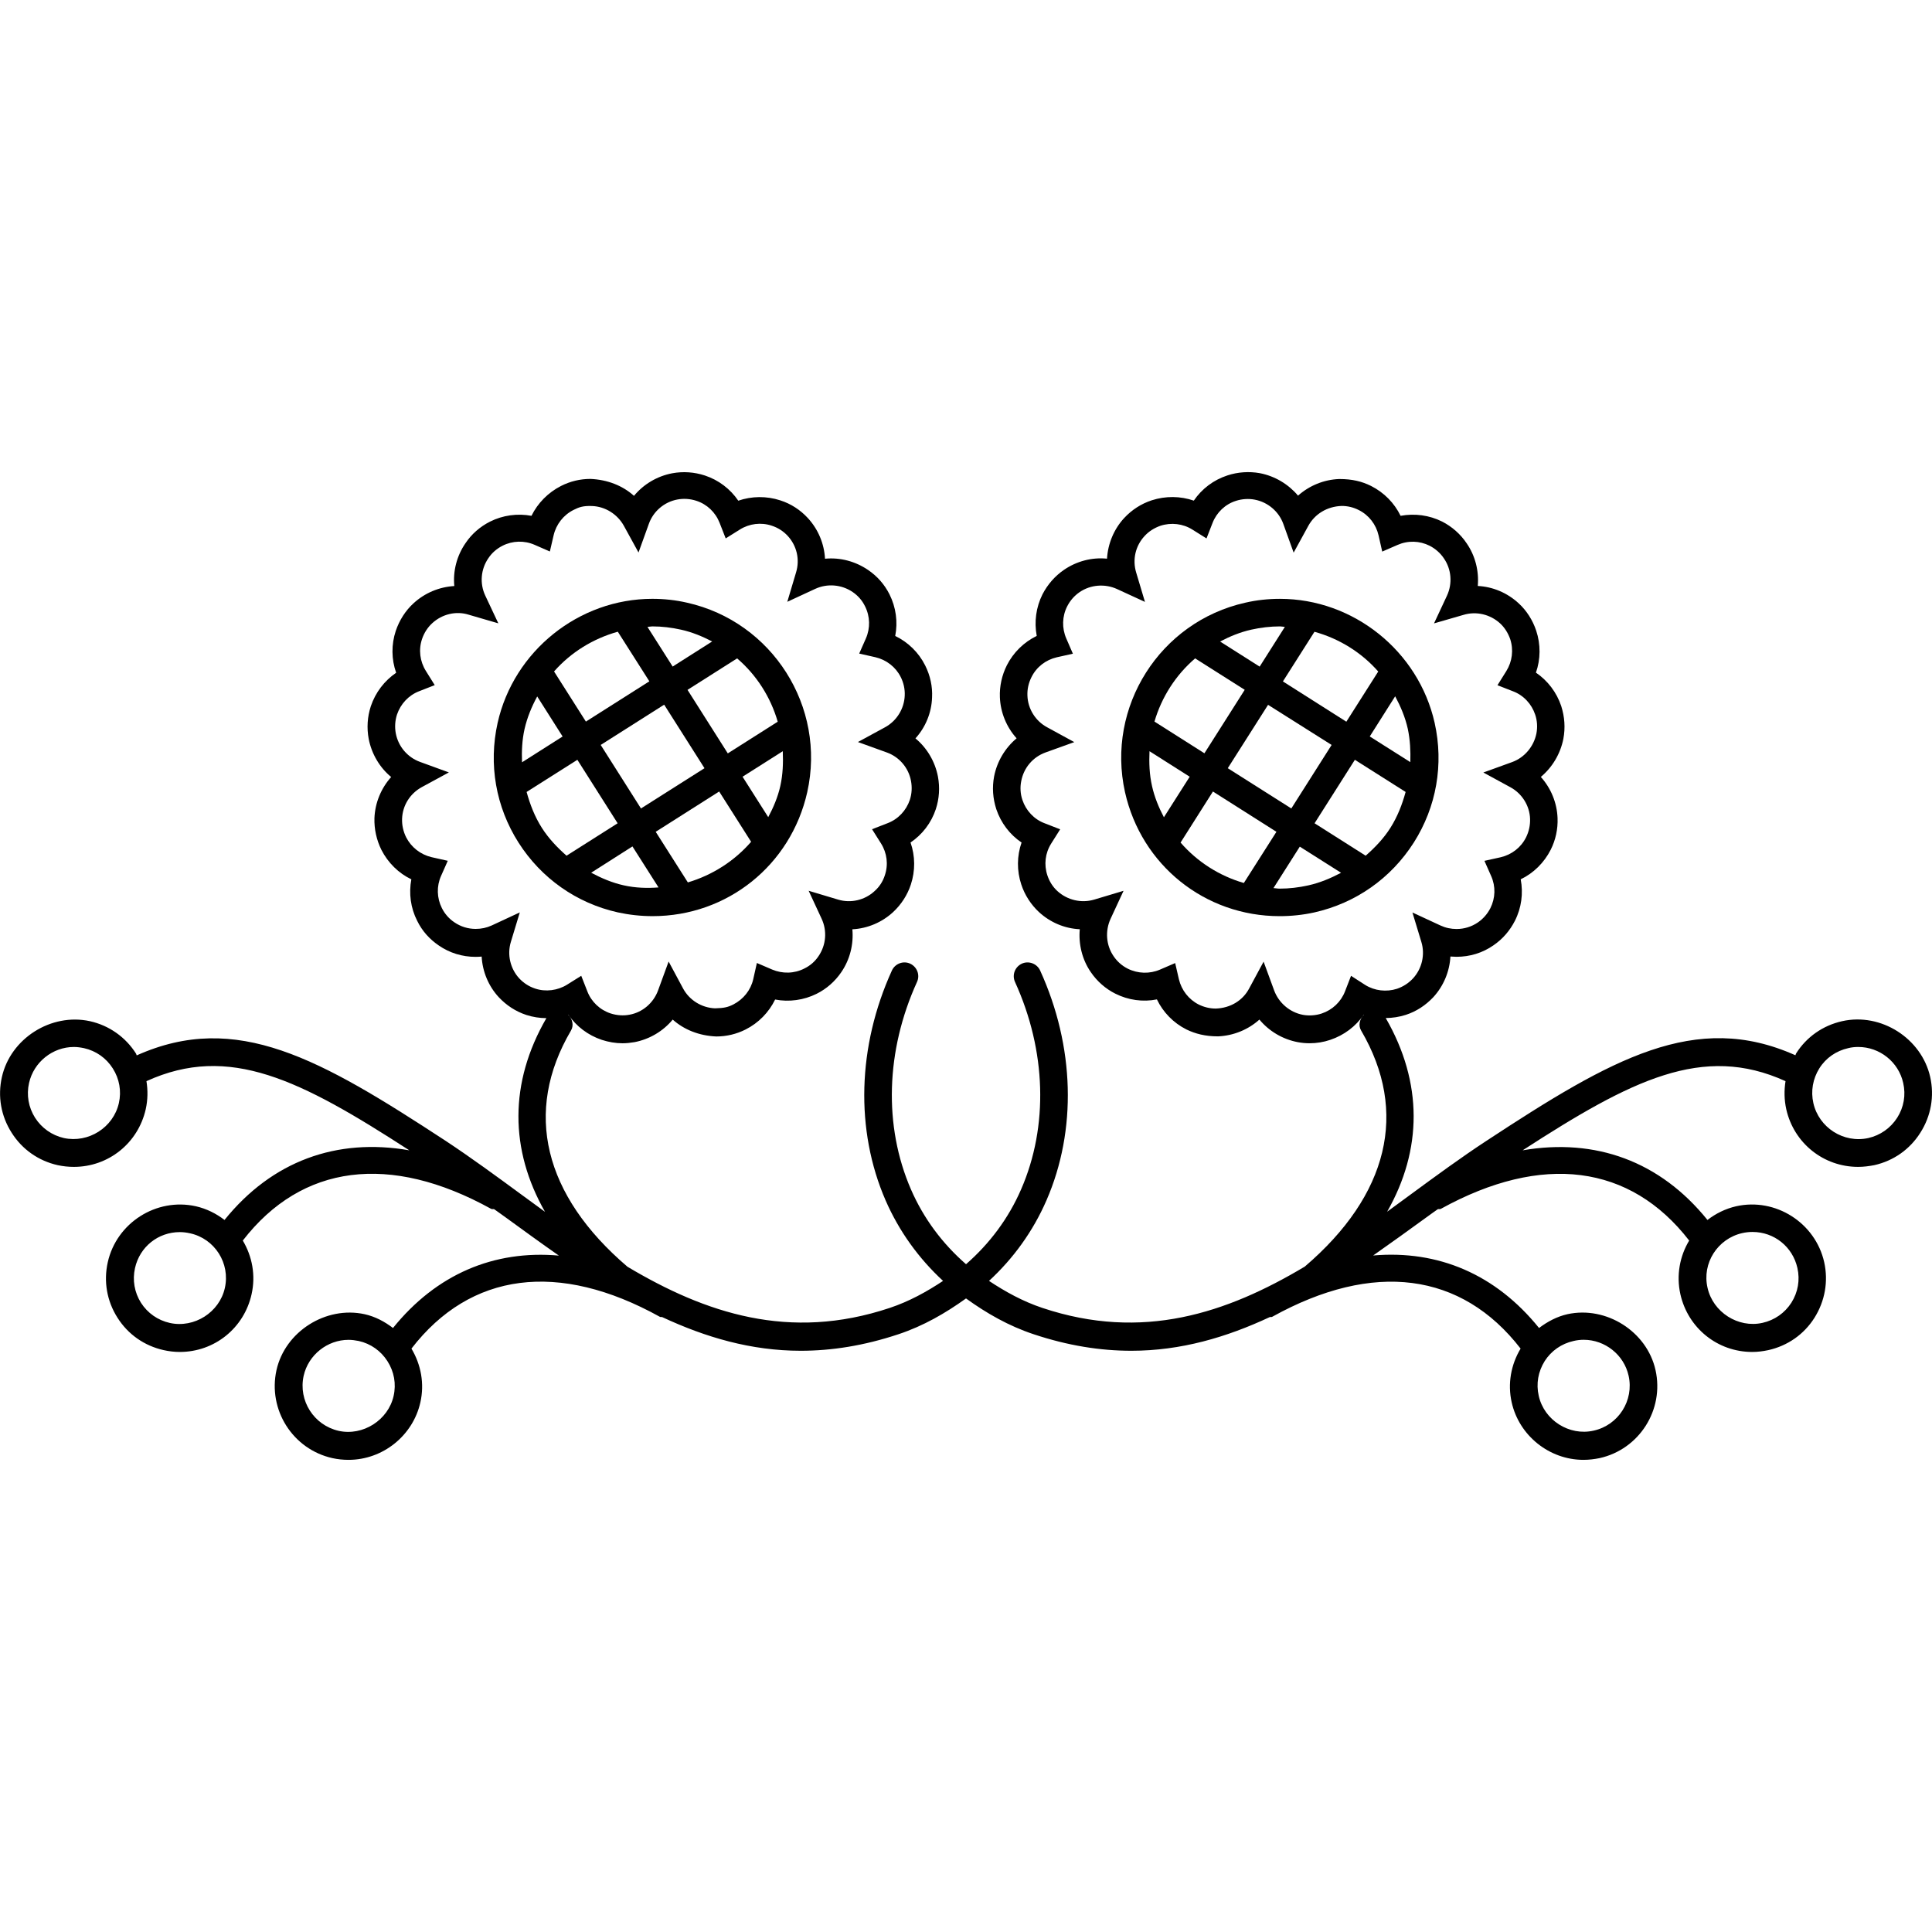 <?xml version="1.0" encoding="iso-8859-1"?>
<!-- Uploaded to: SVG Repo, www.svgrepo.com, Generator: SVG Repo Mixer Tools -->
<!DOCTYPE svg PUBLIC "-//W3C//DTD SVG 1.1//EN" "http://www.w3.org/Graphics/SVG/1.1/DTD/svg11.dtd">
<svg fill="#000000" version="1.1" id="Capa_1" xmlns="http://www.w3.org/2000/svg" xmlns:xlink="http://www.w3.org/1999/xlink" 
	 width="800px" height="800px" viewBox="0 0 218.073 218.073"
	 xml:space="preserve">
<g>
	<g>
		<path d="M217.871,121.567c-0.974-4.36-5.547-7.289-9.938-6.303c-2.174,0.487-4.024,1.778-5.206,3.654
			c-0.036,0.066-0.036,0.133-0.073,0.194c-11.276-5.042-20.715,0.365-34.854,9.646c-2.881,1.887-5.791,4.024-8.61,6.095
			c-0.871,0.651-1.741,1.267-2.618,1.918c3.976-6.978,4.055-14.553-0.158-21.86c0.755-0.006,1.521-0.121,2.259-0.358
			c1.199-0.384,2.24-1.078,3.1-1.985c1.175-1.272,1.851-2.923,1.942-4.601c0.231,0.019,0.627,0.037,0.682,0.031
			c1.492,0,2.935-0.429,4.171-1.291c1.041-0.709,1.852-1.65,2.424-2.768c0.743-1.458,0.956-3.105,0.657-4.688
			c1.443-0.691,2.637-1.867,3.38-3.325c0.561-1.108,0.828-2.351,0.779-3.59c-0.067-1.735-0.749-3.373-1.888-4.64
			c1.297-1.084,2.21-2.606,2.545-4.308c0.231-1.242,0.146-2.469-0.243-3.693c-0.523-1.559-1.534-2.874-2.855-3.772
			c0.529-1.507,0.548-3.179,0.03-4.737c-0.396-1.19-1.09-2.277-1.985-3.093c-1.272-1.172-2.898-1.867-4.609-1.952
			c0.146-1.689-0.28-3.404-1.254-4.813c-0.688-1.035-1.656-1.885-2.771-2.457c-1.455-0.725-3.093-0.94-4.688-0.648
			c-0.7-1.44-1.863-2.631-3.337-3.373c-1.028-0.512-2.131-0.78-3.556-0.78c-0.013,0-0.024,0-0.043,0
			c-1.723,0.064-3.367,0.743-4.64,1.875c-1.084-1.288-2.606-2.207-4.312-2.536c-1.218-0.219-2.496-0.131-3.665,0.256
			c-1.565,0.512-2.887,1.516-3.788,2.844c-1.51-0.524-3.185-0.542-4.749-0.037c-1.206,0.396-2.247,1.078-3.105,1.995
			c-1.169,1.263-1.845,2.911-1.942,4.594c-1.693-0.174-3.429,0.28-4.859,1.261c-1.035,0.709-1.851,1.659-2.424,2.761
			c-0.73,1.459-0.949,3.105-0.651,4.695c-1.443,0.7-2.637,1.866-3.373,3.318c-0.561,1.124-0.834,2.362-0.785,3.602
			c0.066,1.729,0.748,3.374,1.887,4.64c-1.297,1.087-2.21,2.606-2.542,4.311c-0.229,1.239-0.143,2.466,0.247,3.678
			c0.523,1.559,1.528,2.88,2.855,3.772c-0.529,1.52-0.548,3.185-0.03,4.743c0.39,1.185,1.084,2.259,1.985,3.1
			c1.272,1.172,2.898,1.866,4.615,1.945c-0.152,1.69,0.268,3.429,1.242,4.838c0.706,1.041,1.675,1.888,2.776,2.436
			c1.456,0.73,3.105,0.963,4.688,0.646c0.694,1.449,1.863,2.655,3.331,3.392c1.011,0.493,2.144,0.779,3.544,0.779
			c0.013,0,0.03,0,0.043,0c1.735-0.079,3.386-0.755,4.652-1.894c1.083,1.304,2.605,2.217,4.316,2.546
			c0.445,0.085,0.896,0.127,1.346,0.127c0.798,0,1.577-0.127,2.332-0.383c1.56-0.523,2.887-1.522,3.788-2.85
			c0.006,0,0.012,0,0.019,0.012c-0.476,0.475-0.677,1.182-0.317,1.79c5.377,9.183,3.069,18.584-6.363,26.64
			c-8.805,5.256-18.298,8.446-29.617,4.665c-2.21-0.737-4.177-1.827-6.025-3.051c2.737-2.521,4.96-5.584,6.488-9.097
			c3.446-7.923,3.185-17.379-0.719-25.94c-0.354-0.776-1.291-1.126-2.064-0.771c-0.785,0.369-1.126,1.282-0.773,2.062
			c3.538,7.758,3.794,16.288,0.694,23.407c-1.431,3.3-3.571,6.144-6.22,8.457c-2.649-2.313-4.783-5.145-6.217-8.445
			c-3.099-7.131-2.85-15.661,0.685-23.419c0.356-0.779,0.012-1.693-0.773-2.062c-0.779-0.356-1.702-0.006-2.061,0.771
			c-3.897,8.562-4.159,18.024-0.712,25.952c1.528,3.501,3.754,6.564,6.485,9.085c-1.845,1.224-3.809,2.313-6.022,3.051
			c-11.326,3.781-20.81,0.591-29.605-4.652c-9.441-8.062-11.755-17.476-6.373-26.652c0.359-0.608,0.155-1.315-0.319-1.79
			c0.006-0.012,0.012-0.012,0.018-0.012c0.91,1.327,2.22,2.326,3.788,2.85c0.752,0.243,1.538,0.383,2.329,0.383
			c0.457,0,0.904-0.049,1.361-0.127c1.702-0.329,3.23-1.242,4.308-2.546c1.285,1.146,2.987,1.827,4.926,1.906
			c1.142,0,2.289-0.274,3.297-0.786c1.474-0.742,2.64-1.948,3.337-3.385c1.571,0.305,3.243,0.072,4.683-0.646
			c1.124-0.561,2.077-1.401,2.783-2.437c0.978-1.427,1.407-3.153,1.251-4.843c1.708-0.091,3.343-0.78,4.604-1.946
			c0.91-0.846,1.607-1.921,1.994-3.093c0.518-1.565,0.499-3.236-0.03-4.756c1.327-0.904,2.338-2.207,2.855-3.772
			c0.387-1.19,0.466-2.438,0.237-3.672c-0.325-1.698-1.242-3.239-2.539-4.311c1.142-1.258,1.821-2.905,1.875-4.619
			c0.064-1.229-0.204-2.475-0.779-3.617c-0.728-1.458-1.924-2.619-3.379-3.325c0.308-1.583,0.088-3.23-0.648-4.701
			c-0.566-1.123-1.382-2.046-2.424-2.755c-1.428-0.968-3.142-1.428-4.853-1.261c-0.091-1.689-0.764-3.321-1.945-4.6
			c-0.846-0.911-1.888-1.598-3.103-1.988c-1.546-0.505-3.23-0.487-4.74,0.037c-0.904-1.327-2.22-2.332-3.772-2.844
			c-1.184-0.387-2.445-0.481-3.69-0.25c-1.702,0.323-3.236,1.242-4.311,2.545c-1.288-1.154-2.993-1.827-4.917-1.909
			c-1.166,0-2.277,0.268-3.312,0.792c-1.464,0.742-2.637,1.939-3.343,3.373c-1.571-0.292-3.228-0.076-4.689,0.661
			c-1.12,0.566-2.083,1.41-2.761,2.433c-0.986,1.428-1.422,3.154-1.26,4.832c-1.714,0.101-3.34,0.786-4.601,1.946
			c-0.91,0.828-1.595,1.909-2.003,3.105c-0.518,1.559-0.496,3.224,0.04,4.737c-1.327,0.911-2.332,2.213-2.862,3.785
			c-0.387,1.193-0.469,2.438-0.237,3.681c0.329,1.696,1.239,3.236,2.536,4.302c-1.133,1.267-1.821,2.905-1.888,4.646
			c-0.037,1.227,0.237,2.469,0.786,3.577c0.743,1.458,1.939,2.64,3.379,3.325c-0.298,1.583-0.083,3.236,0.661,4.688
			c0.56,1.142,1.379,2.058,2.426,2.774c1.233,0.855,2.673,1.291,4.165,1.291l0,0c0.231,0,0.454-0.013,0.685-0.031
			c0.094,1.69,0.767,3.333,1.945,4.6c0.862,0.914,1.903,1.596,3.105,1.991c0.737,0.237,1.495,0.354,2.256,0.359
			c-4.22,7.295-4.141,14.87-0.155,21.86c-0.88-0.652-1.745-1.267-2.625-1.918c-2.819-2.07-5.724-4.202-8.61-6.107
			c-14.142-9.25-23.583-14.676-34.851-9.633c-0.037-0.067-0.037-0.135-0.073-0.195c-1.19-1.875-3.039-3.179-5.207-3.666
			c-4.384-0.956-8.966,1.949-9.94,6.314c-0.487,2.168-0.101,4.391,1.099,6.271c1.178,1.876,3.029,3.18,5.2,3.666
			c0.603,0.128,1.208,0.195,1.827,0.195c3.916,0,7.246-2.686,8.111-6.504c0.237-1.065,0.25-2.137,0.082-3.172
			c9.335-4.256,17.378-0.152,29.672,7.807c-8.217-1.432-15.5,1.217-20.861,7.86c-0.932-0.718-2.016-1.267-3.236-1.546
			c-4.473-0.993-8.948,1.881-9.94,6.314c-0.487,2.167-0.101,4.39,1.099,6.271c1.184,1.875,3.029,3.166,5.206,3.653
			c0.597,0.134,1.208,0.207,1.821,0.207c3.915,0,7.252-2.686,8.104-6.509c0.487-2.156,0.064-4.293-0.99-6.065
			c6.659-8.616,16.596-9.895,28.025-3.58c0.113,0.067,0.231,0,0.351,0.042c0.423,0.317,0.828,0.572,1.26,0.901
			c1.994,1.449,4.016,2.923,6.041,4.336c-7.344-0.651-13.829,2.106-18.724,8.171c-0.941-0.718-2-1.29-3.212-1.559
			c-4.363-0.949-8.96,1.949-9.938,6.309c-0.992,4.481,1.833,8.939,6.309,9.938c0.606,0.134,1.218,0.195,1.827,0.195
			c3.861,0,7.271-2.729,8.108-6.504c0.466-2.082,0.079-4.226-1.011-6.053c6.665-8.634,16.611-9.925,28.034-3.592
			c0.095,0.061,0.18,0,0.268,0.036c4.883,2.277,10.02,3.8,15.637,3.8c3.492,0,7.146-0.572,11.025-1.863
			c2.831-0.938,5.325-2.387,7.633-4.043c2.308,1.668,4.807,3.105,7.639,4.043c3.872,1.291,7.532,1.863,11.021,1.863
			c5.607,0,10.747-1.522,15.624-3.8c0.092-0.036,0.189,0.024,0.28-0.036c11.417-6.333,21.367-5.03,28.035,3.592
			c-1.097,1.827-1.474,3.971-1.011,6.053c0.834,3.764,4.25,6.504,8.104,6.504c0.614,0,1.224-0.073,1.826-0.195
			c4.481-0.998,7.308-5.456,6.309-9.938c-0.968-4.359-5.565-7.264-9.938-6.309c-1.193,0.269-2.259,0.841-3.209,1.559
			c-4.896-6.064-11.381-8.816-18.724-8.184c2.027-1.418,4.037-2.874,6.034-4.323c0.426-0.329,0.834-0.584,1.26-0.901
			c0.122-0.042,0.238,0.025,0.348-0.042c11.429-6.309,21.379-5.023,28.028,3.58c-1.054,1.748-1.474,3.909-0.992,6.065
			c0.864,3.823,4.195,6.509,8.11,6.509c0.615,0,1.218-0.079,1.82-0.207c2.174-0.487,4.025-1.778,5.206-3.653
			c1.182-1.882,1.577-4.104,1.097-6.271c-0.993-4.439-5.48-7.313-9.938-6.314c-1.218,0.279-2.308,0.828-3.239,1.546
			c-5.353-6.631-12.636-9.273-20.861-7.86c12.294-7.959,20.344-12.045,29.672-7.807c-0.164,1.035-0.152,2.106,0.085,3.172
			c0.859,3.818,4.196,6.504,8.111,6.504c0.615,0,1.218-0.079,1.826-0.195c2.174-0.486,4.02-1.79,5.2-3.666
			C217.968,125.958,218.352,123.723,217.871,121.567z M152.498,110.144l-0.682,1.76c-0.457,1.182-1.425,2.095-2.637,2.497
			c-0.688,0.231-1.468,0.268-2.119,0.146c-1.479-0.279-2.722-1.352-3.239-2.746l-1.193-3.254l-1.645,3.053
			c-0.712,1.328-2.088,2.187-3.763,2.241c-0.651,0-1.31-0.158-1.906-0.45c-1.145-0.578-1.954-1.632-2.247-2.862l-0.42-1.823
			l-1.717,0.739c-1.163,0.499-2.49,0.463-3.647-0.112c-0.634-0.323-1.182-0.798-1.589-1.407c-0.847-1.23-0.969-2.85-0.335-4.223
			l1.461-3.154l-3.324,0.996c-1.449,0.426-3.021,0.052-4.135-0.959c-0.53-0.481-0.907-1.084-1.139-1.778
			c-0.402-1.208-0.25-2.518,0.433-3.596l1.011-1.604l-1.76-0.685c-1.182-0.441-2.102-1.428-2.503-2.631
			c-0.231-0.673-0.274-1.422-0.134-2.119c0.28-1.498,1.303-2.712,2.733-3.236l3.258-1.172l-3.051-1.666
			c-1.333-0.707-2.191-2.094-2.24-3.581c-0.03-0.728,0.128-1.428,0.456-2.082c0.566-1.148,1.608-1.952,2.856-2.244l1.82-0.405
			l-0.743-1.714c-0.511-1.175-0.475-2.502,0.098-3.629c0.329-0.648,0.798-1.193,1.407-1.61c1.229-0.841,2.855-0.972,4.231-0.341
			l3.142,1.446l-0.992-3.319c-0.438-1.452-0.085-2.999,0.944-4.11c0.486-0.535,1.09-0.913,1.79-1.163
			c1.212-0.396,2.539-0.244,3.61,0.429l1.596,0.999l0.682-1.753c0.463-1.179,1.425-2.107,2.637-2.487
			c0.683-0.226,1.455-0.269,2.125-0.137c1.474,0.28,2.716,1.328,3.222,2.731l1.169,3.249l1.656-3.023
			c0.73-1.331,2.106-2.189,3.763-2.247c0.676,0,1.315,0.152,1.918,0.457c1.151,0.572,1.961,1.625,2.247,2.862l0.414,1.833
			l1.724-0.749c1.175-0.518,2.496-0.481,3.635,0.094c0.652,0.338,1.2,0.822,1.602,1.422c0.853,1.227,0.98,2.844,0.348,4.208
			l-1.462,3.13l3.318-0.959c1.443-0.441,3.021-0.064,4.135,0.953c0.518,0.469,0.907,1.105,1.145,1.778
			c0.396,1.208,0.238,2.527-0.438,3.611l-0.998,1.596l1.754,0.685c1.181,0.444,2.101,1.428,2.502,2.634
			c0.231,0.673,0.274,1.422,0.141,2.119c-0.293,1.477-1.34,2.725-2.74,3.236l-3.252,1.178l3.045,1.659
			c1.321,0.709,2.186,2.095,2.229,3.578c0.024,0.718-0.134,1.434-0.45,2.076c-0.573,1.154-1.62,1.958-2.868,2.253l-1.833,0.405
			l0.761,1.72c0.518,1.166,0.481,2.476-0.091,3.623c-0.335,0.648-0.804,1.19-1.407,1.607c-0.712,0.487-1.546,0.743-2.411,0.743
			c-0.633,0-1.242-0.131-1.82-0.399l-3.16-1.464l1.011,3.334c0.433,1.428,0.066,3.011-0.95,4.11
			c-0.499,0.535-1.096,0.919-1.79,1.162c-1.212,0.391-2.539,0.232-3.599-0.426L152.498,110.144z M58.612,110.437
			c-1.017-1.1-1.385-2.688-0.95-4.117l1.011-3.333l-3.161,1.47c-0.582,0.268-1.184,0.393-1.821,0.393
			c-0.867,0-1.689-0.256-2.402-0.743c-0.603-0.405-1.078-0.94-1.413-1.607c-0.576-1.154-0.606-2.469-0.095-3.623l0.761-1.714
			l-1.833-0.411c-1.249-0.295-2.296-1.124-2.871-2.253c-0.317-0.643-0.478-1.358-0.454-2.077c0.055-1.516,0.904-2.856,2.238-3.583
			l3.044-1.653L47.414,86c-1.41-0.511-2.457-1.732-2.74-3.224c-0.131-0.713-0.085-1.428,0.134-2.113
			c0.411-1.218,1.327-2.195,2.512-2.646l1.75-0.685l-0.996-1.595c-0.682-1.087-0.843-2.402-0.438-3.605
			c0.231-0.685,0.63-1.315,1.154-1.791c1.105-1.017,2.682-1.415,4.128-0.953l3.331,0.971l-1.479-3.142
			c-0.636-1.358-0.505-2.969,0.356-4.214c0.387-0.588,0.941-1.072,1.596-1.404c1.135-0.576,2.463-0.612,3.629-0.1l1.714,0.749
			l0.426-1.833c0.287-1.23,1.108-2.29,2.256-2.862c0.6-0.304,1.06-0.475,2.076-0.438c1.483,0.052,2.862,0.914,3.593,2.229
			l1.656,3.017l1.172-3.249c0.505-1.41,1.741-2.457,3.212-2.731c0.691-0.131,1.434-0.088,2.14,0.143
			c1.209,0.387,2.168,1.309,2.63,2.494l0.686,1.753l1.595-0.999c1.068-0.673,2.396-0.843,3.604-0.436
			c0.701,0.229,1.309,0.621,1.796,1.145c1.035,1.124,1.392,2.67,0.947,4.128l-0.989,3.318l3.142-1.455
			c1.376-0.64,2.986-0.496,4.226,0.344c0.606,0.411,1.081,0.947,1.404,1.611c0.575,1.139,0.612,2.466,0.1,3.635l-0.755,1.708
			l1.827,0.411c1.248,0.292,2.295,1.108,2.861,2.237c0.326,0.648,0.487,1.379,0.451,2.095c-0.058,1.486-0.911,2.868-2.232,3.581
			l-3.051,1.66l3.261,1.178c1.416,0.509,2.463,1.739,2.731,3.222c0.131,0.712,0.095,1.428-0.131,2.122
			c-0.405,1.208-1.321,2.186-2.506,2.636l-1.76,0.685l1.011,1.604c0.679,1.078,0.844,2.387,0.43,3.602
			c-0.223,0.694-0.609,1.291-1.157,1.778c-1.087,1.011-2.664,1.397-4.116,0.959l-3.325-0.996l1.458,3.142
			c0.648,1.379,0.512,2.986-0.341,4.235c-0.393,0.597-0.947,1.078-1.596,1.395c-1.142,0.587-2.475,0.612-3.641,0.119l-1.723-0.74
			l-0.411,1.83c-0.28,1.23-1.108,2.266-2.244,2.85c-0.6,0.305-1.041,0.414-2.07,0.438c-1.504-0.061-2.88-0.913-3.592-2.217
			l-1.644-3.065l-1.193,3.261c-0.518,1.413-1.745,2.473-3.215,2.74c-0.688,0.134-1.434,0.085-2.134-0.141
			c-1.208-0.396-2.183-1.314-2.637-2.502l-0.685-1.748l-1.604,1.005c-1.06,0.657-2.412,0.835-3.596,0.438
			C59.708,111.355,59.111,110.966,58.612,110.437z M13.418,124.509c-0.624,2.764-3.438,4.542-6.211,3.945
			c-1.352-0.311-2.5-1.121-3.249-2.289c-0.743-1.176-0.986-2.57-0.679-3.922c0.524-2.351,2.655-4.067,5.063-4.067
			c0.38,0,0.767,0.055,1.142,0.134c1.358,0.305,2.512,1.12,3.249,2.289C13.479,121.769,13.723,123.163,13.418,124.509z
			 M25.377,145.394c-0.612,2.729-3.443,4.543-6.205,3.934c-1.358-0.304-2.506-1.107-3.255-2.271
			c-0.743-1.176-0.983-2.569-0.679-3.922c0.536-2.405,2.612-4.062,5.063-4.062c0.387,0,0.767,0.049,1.148,0.135
			C24.236,139.811,26.014,142.593,25.377,145.394z M44.427,157.572c-0.612,2.728-3.474,4.542-6.198,3.934
			c-2.801-0.634-4.57-3.41-3.955-6.211c0.523-2.351,2.67-4.062,5.069-4.062c0.38,0,0.767,0.055,1.142,0.128
			c1.367,0.305,2.515,1.126,3.254,2.29C44.488,154.826,44.738,156.208,44.427,157.572z M177.616,151.361
			c0.377-0.091,0.761-0.134,1.145-0.134c2.405,0,4.543,1.692,5.066,4.055c0.627,2.789-1.145,5.584-3.946,6.199
			c-2.764,0.633-5.596-1.193-6.198-3.934c-0.311-1.357-0.067-2.728,0.676-3.922C175.101,152.47,176.251,151.666,177.616,151.361z
			 M196.663,139.183c0.384-0.085,0.761-0.127,1.15-0.127c2.448,0,4.53,1.674,5.066,4.061c0.311,1.364,0.067,2.74-0.676,3.922
			c-0.749,1.169-1.906,1.973-3.258,2.277c-2.758,0.621-5.59-1.205-6.205-3.945C192.089,142.593,193.868,139.811,196.663,139.183z
			 M214.144,126.165c-0.749,1.168-1.905,1.979-3.251,2.289c-2.801,0.621-5.59-1.182-6.211-3.945
			c-0.305-1.353-0.062-2.74,0.676-3.922c0.743-1.182,1.906-1.973,3.252-2.277c0.377-0.098,0.761-0.134,1.145-0.134
			c2.411,0,4.542,1.692,5.066,4.056C215.137,123.595,214.893,124.989,214.144,126.165z"/>
		<path d="M159.58,95.104c2.563-4.034,3.397-8.829,2.356-13.506c-1.82-8.113-9.164-14.005-17.464-14.005
			c-1.309,0-2.63,0.137-3.915,0.436c-9.633,2.158-15.716,11.755-13.573,21.388c1.846,8.242,9.024,13.993,17.452,13.993
			c1.315,0,2.637-0.137,3.928-0.423C153.028,101.938,157.01,99.138,159.58,95.104z M159.19,86.024l-4.579-2.898l2.868-4.533
			c0.621,1.16,1.133,2.363,1.425,3.672C159.171,83.531,159.226,84.782,159.19,86.024z M155.567,75.798l-3.599,5.663l-7.161-4.546
			l3.562-5.604C151.159,72.084,153.673,73.637,155.567,75.798z M150.306,84.085l-4.549,7.17l-7.173-4.545l4.548-7.152
			L150.306,84.085z M141.233,71.073c1.065-0.237,2.155-0.369,3.245-0.369c0.183,0,0.372,0.049,0.549,0.058l-2.844,4.482
			l-4.464-2.832C138.803,71.84,139.966,71.359,141.233,71.073z M134.9,74.315l5.597,3.547l-4.549,7.164l-5.639-3.578
			C131.119,78.685,132.702,76.203,134.9,74.315z M129.749,84.792l4.537,2.88l-2.911,4.576c-0.578-1.1-1.06-2.262-1.34-3.517
			C129.731,87.404,129.694,86.089,129.749,84.792z M133.256,95.104l3.653-5.763l7.167,4.548l-3.678,5.779
			C137.628,98.864,135.144,97.28,133.256,95.104z M147.675,99.936c-1.065,0.237-2.162,0.368-3.245,0.368
			c-0.231,0-0.457-0.052-0.688-0.063l2.972-4.677l4.658,2.95C150.214,99.125,148.997,99.643,147.675,99.936z M154.148,96.586
			l-5.767-3.66l4.549-7.164l5.729,3.629c-0.39,1.422-0.913,2.774-1.711,4.04C156.182,94.641,155.202,95.664,154.148,96.586z"/>
		<path d="M73.665,103.409c8.431,0,15.601-5.751,17.452-13.993c2.152-9.633-3.934-19.23-13.567-21.388
			c-1.291-0.298-2.609-0.436-3.918-0.436c-8.306,0-15.644,5.892-17.464,14.005c-1.042,4.677-0.207,9.472,2.356,13.506
			c2.563,4.028,6.549,6.841,11.216,7.883C71.031,103.266,72.355,103.409,73.665,103.409z M70.422,99.936
			c-1.322-0.292-2.527-0.81-3.693-1.428l4.658-2.969l2.944,4.628C73.041,100.268,71.731,100.228,70.422,99.936z M77.641,99.601
			l-3.629-5.712l7.164-4.548l3.605,5.675C82.899,97.187,80.417,98.775,77.641,99.601z M72.349,91.255l-4.545-7.17l7.164-4.545
			l4.551,7.17L72.349,91.255z M88.075,88.731c-0.283,1.254-0.779,2.411-1.361,3.504l-2.898-4.563l4.54-2.88
			C88.41,86.089,88.373,87.404,88.075,88.731z M87.785,81.461l-5.635,3.577l-4.546-7.17l5.599-3.553
			C85.398,76.197,86.981,78.685,87.785,81.461z M76.868,71.073c1.267,0.28,2.426,0.767,3.516,1.333l-4.457,2.832l-2.844-4.476
			c0.183-0.009,0.362-0.058,0.548-0.058C74.718,70.704,75.802,70.835,76.868,71.073z M69.734,71.304l3.562,5.599l-7.164,4.545
			l-3.593-5.657C64.43,73.637,66.942,72.084,69.734,71.304z M59.209,82.283c0.301-1.31,0.807-2.524,1.428-3.672l2.868,4.521
			l-4.582,2.911C58.874,84.782,58.929,83.531,59.209,82.283z M61.154,93.432c-0.804-1.266-1.327-2.636-1.714-4.04l5.73-3.629
			l4.545,7.164l-5.767,3.66C62.902,95.664,61.921,94.641,61.154,93.432z"/>
	</g>
</g>
</svg>